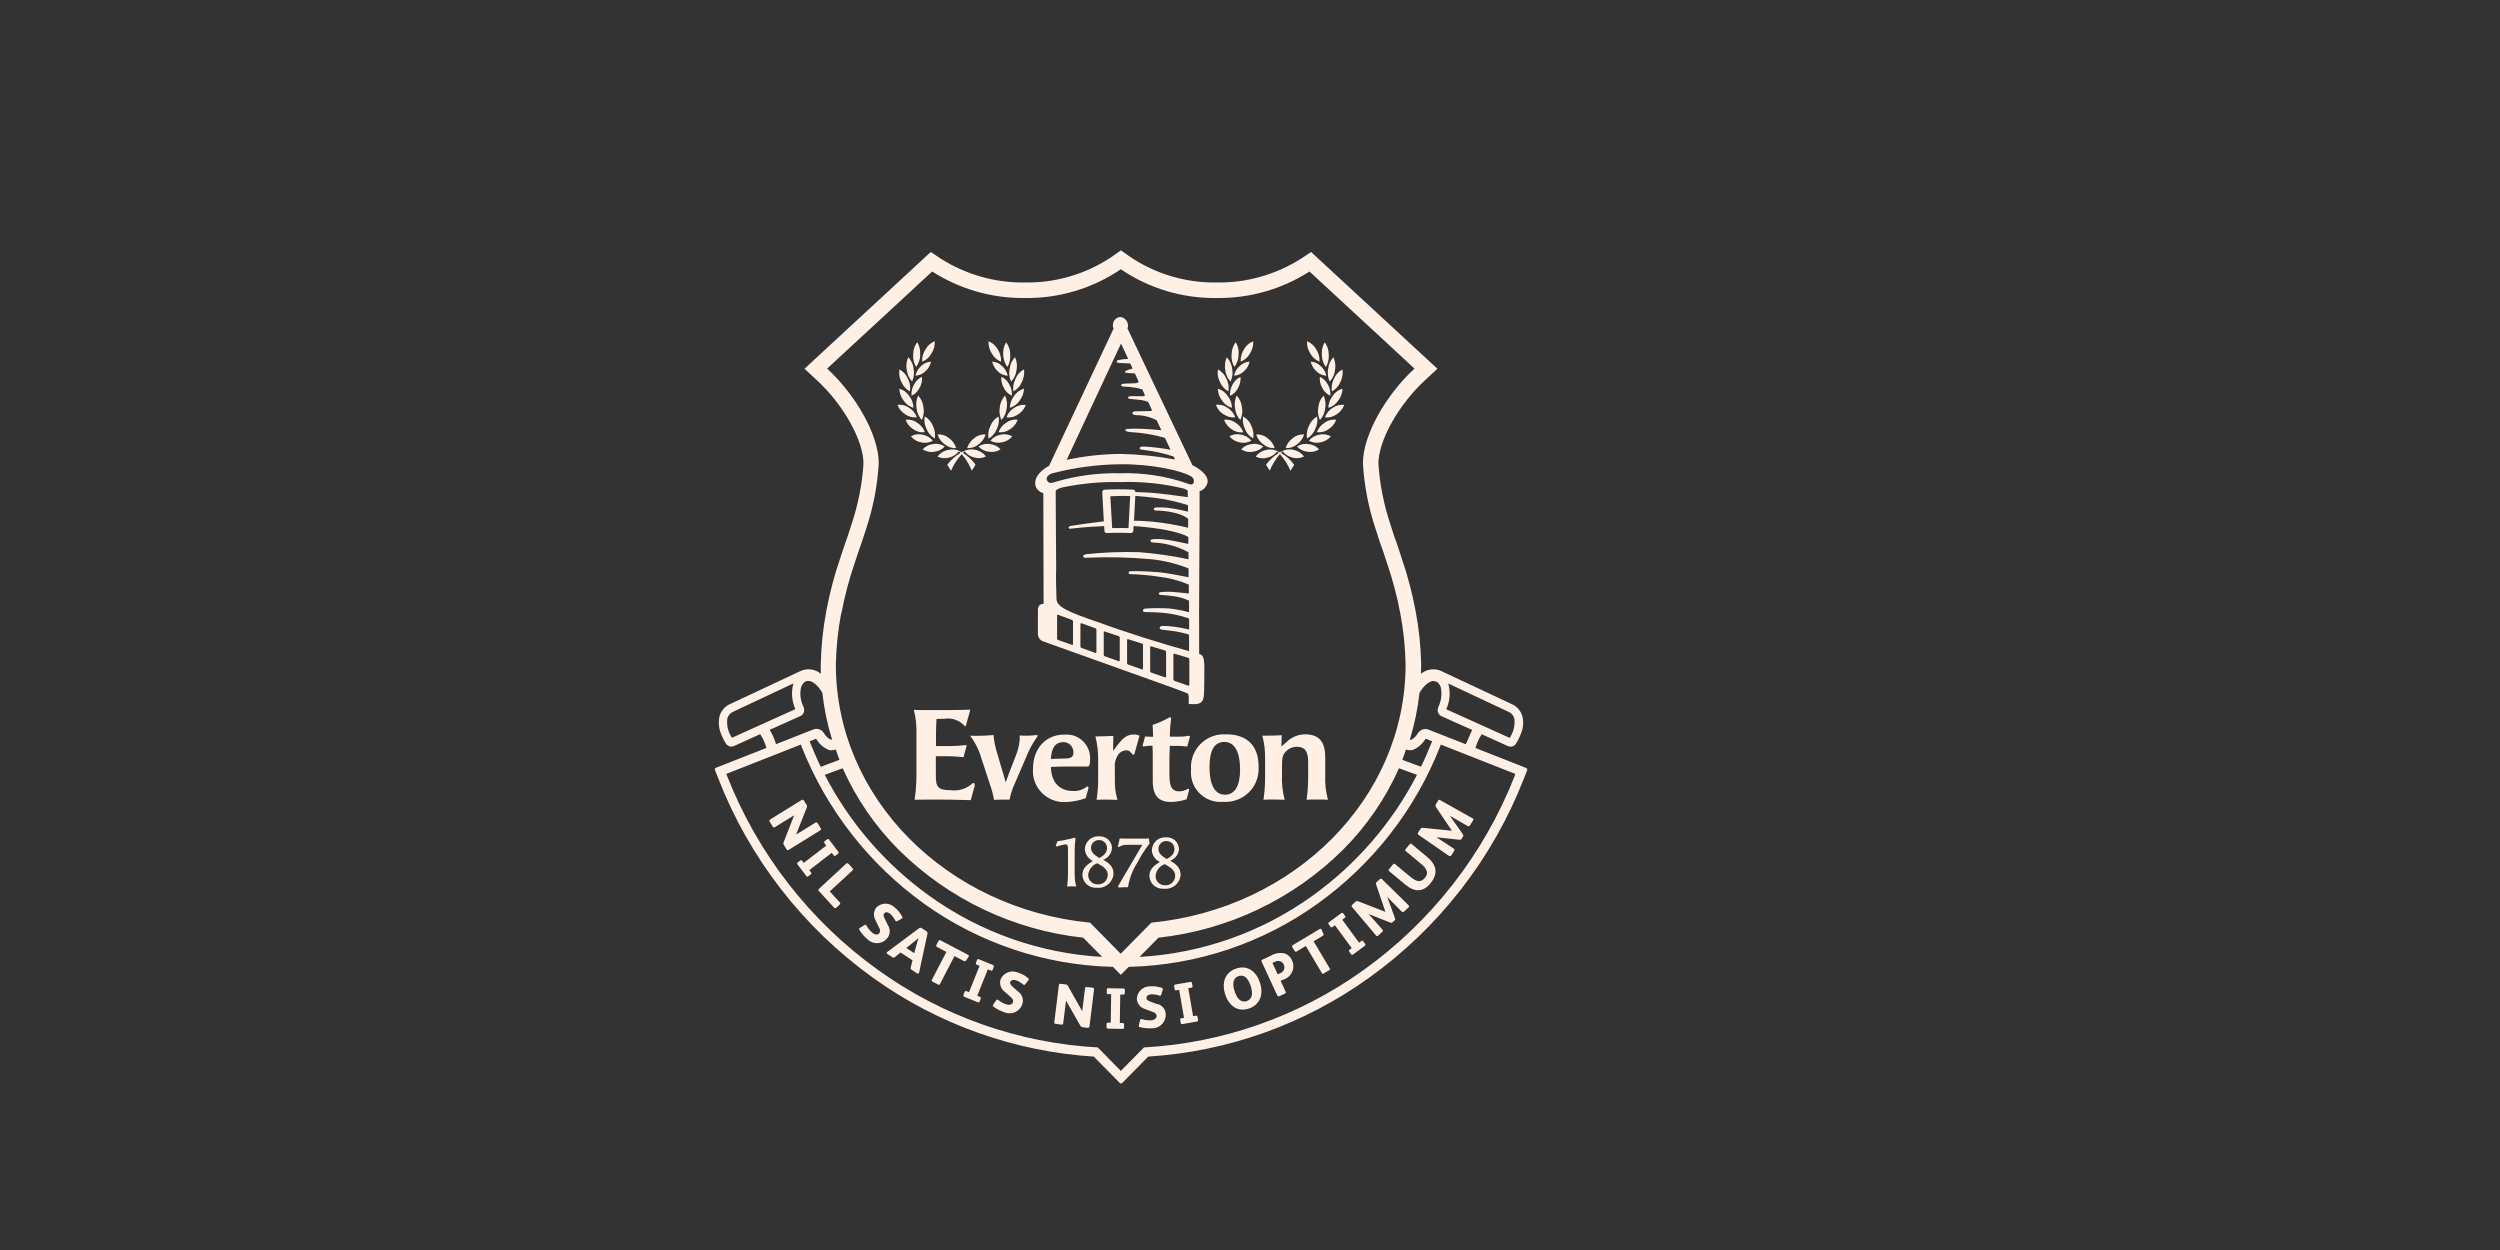 <?xml version="1.0" encoding="UTF-8"?>
<svg id="Layer_1" data-name="Layer 1" xmlns="http://www.w3.org/2000/svg" viewBox="0 0 300 150">
  <rect x="0" y="0" width="300" height="150" fill="#333333" stroke="none"/>
  <defs>
    <style>
      .cls-1 {
        fill: #fff0e6;
      }
    </style>
  </defs>
  <path class="cls-1" d="M158.98,50.71s0,0,0,0h0c-.44.26-.77.67-.95,1.15.21.03.41.02.61-.02.27-.05.53-.15.76-.32h0c.44-.26.77-.67.95-1.15-.48-.07-.97.05-1.37.34ZM159.8,46.56c0,.13,0,.26.03.4.45-.23.81-.62,1-1.09.19-.35.28-.74.29-1.14,0-.13,0-.26-.03-.4-.45.24-.8.62-1,1.09-.19.35-.28.74-.29,1.14ZM159.56,45.8s0,0,0,0c0,0,0,0,0,0h0c.36-.38.59-.87.64-1.39.09-.48.04-.98-.14-1.43-.02-.04-.03-.08-.04-.12h0c-.36.38-.59.86-.64,1.38-.1.52-.04,1.06.18,1.54ZM159.11,44.04c.26-.44.38-.95.34-1.46,0-.02,0-.04,0-.05,0-.12-.01-.23-.03-.34,0-.01,0-.03,0-.04-.07-.39-.22-.76-.46-1.07-.24.4-.35.85-.34,1.31,0,.07,0,.14,0,.21,0,.53.18,1.04.5,1.46ZM159.33,46.14c-.2-.41-.53-.73-.95-.92-.04.47.06.95.31,1.35h0c.2.41.53.73.95.92.02-.26,0-.51-.06-.76-.05-.21-.13-.41-.24-.6ZM158.31,52.16h0c-.49.08-.93.34-1.24.72,0,0,0,0,0,0,0,0,0,0,0,0,.42.24.92.31,1.39.2h0c.49-.08.93-.34,1.24-.72,0,0,0,0,0,0,0,0,0,0,0,0-.42-.24-.92-.31-1.39-.2ZM160.57,48.09s0,0,0,0h0c.06-.08.11-.16.16-.24.02-.03.04-.05.06-.08.19-.34.3-.72.31-1.12-.36.1-.69.29-.94.56-.09.09-.16.19-.23.29h0c-.33.41-.51.92-.53,1.44,0,0,0,0,0,0,0,0,0,0,0,0,.48-.13.9-.43,1.17-.85ZM159.94,48.93c-.44.26-.77.67-.95,1.15h0s0,0,0,0c.48.07.97-.05,1.37-.34.44-.26.77-.67.95-1.15,0,0,0,0,0,0,0,0,0,0,0,0-.48-.07-.97.06-1.36.34ZM158.39,50.4s0,0,0,0c0,0,0,0,0,0,.36-.38.58-.87.63-1.39.1-.52.03-1.06-.19-1.54,0,0,0,0,0,0,0,0,0,0,0,0-.36.38-.58.87-.63,1.39-.1.52-.03,1.06.19,1.54ZM148.94,53.92s0,0,0,0c0,0,0,0,0,0,.4.27.89.38,1.37.29.49-.04.95-.27,1.28-.63,0,0,0,0,0,0,0,0,0,0,0,0h0c-.4-.27-.89-.38-1.37-.29-.49.04-.95.27-1.28.63ZM151.62,53.34c.38.31.86.47,1.34.43,0,0,0,0,0,0,0,0,0,0,0,0-.15-.49-.46-.92-.88-1.21-.38-.31-.86-.46-1.34-.43,0,0,0,0,0,0,0,0,0,0,0,0,.15.49.46.92.88,1.21ZM159.03,92.98v-2.05c0-1.79-.62-2.81-2.43-2.81-.83.01-1.62.34-2.21.92l-.63.54.05-1.36c-.67.06-1.64.06-2.33.06.24.9.35,1.83.33,2.76v1.93c.02,1-.05,2-.19,3,.27-.02.76-.03,1.29-.03.49,0,1.02.02,1.25.03-.26-.98-.37-1.99-.32-3v-1.13c0-.98.11-1.32.51-1.71.34-.33.8-.52,1.27-.52,1.3,0,1.36,1.06,1.36,1.98v1.38c.02,1-.05,2-.19,3,.27-.02.78-.03,1.29-.03h0c.49,0,1.02.01,1.27.03-.26-.98-.37-1.99-.32-3ZM148.94,53.92s0,0,0,0c0,0,0,0,0,0h0ZM149.49,50.19c-.1-.08-.21-.15-.32-.21h0c-.08.52,0,1.06.24,1.53.14.36.37.67.67.9.09.07.19.13.29.19,0,0,.01.01.02.02,0,0,0,0,0,0h0c.08-.52,0-1.06-.23-1.53-.14-.36-.37-.66-.67-.9ZM148.08,45.08h0c.44-.02.86-.2,1.17-.51.36-.3.6-.71.7-1.17,0,0,0,0,0,0h0c-.44.02-.86.2-1.17.51-.35.3-.6.71-.7,1.17,0,0,0,0,0,0ZM158.35,43.4c.02-.53-.12-1.05-.41-1.49-.24-.44-.63-.78-1.1-.96-.02.53.12,1.05.41,1.49.24.44.63.78,1.1.96ZM151.89,54h0c-.49.11-.92.39-1.21.79,0,0,0,0,0,0,0,0,0,0,0,0,.43.22.93.27,1.39.13.47-.1.88-.36,1.18-.74.07.06.13.12.19.18-.59.37-1.11.85-1.52,1.41.02.04.04.06.06.1.12.2.21.34.34.53.02.03.03.05.05.08,0,0,0,0,0,0,0,0,0,0,0,0,.29-.72.7-1.39,1.21-1.98.3.32.56.68.79,1.05.19.3.35.61.49.94h0s0,0,0,0l.45-.72s0,0,0,0h0c-.43-.58-.97-1.06-1.59-1.42.06-.06.13-.13.2-.19.3.38.71.64,1.18.75.46.14.96.09,1.39-.13,0,0,0,0,0,0,0,0,0,0,0,0-.27-.37-.66-.63-1.1-.75,0,0,0,0,0,0-.03,0-.07-.02-.1-.03-.41-.11-.84-.1-1.24.05h-.01s-.03.02-.03.02c-.15.06-.3.13-.44.21-.16-.09-.32-.17-.49-.23-.39-.14-.82-.15-1.21-.04ZM157.29,43.4s0,0,0,0c.1.45.34.86.7,1.17h0c.23.23.53.39.84.47.11.02.22.04.33.04,0,0,0,0,0,0h0c-.1-.46-.34-.87-.7-1.17-.31-.31-.73-.5-1.17-.51,0,0,0,0,0,0ZM157.15,52.41s.02-.02.03-.03c.09-.07.17-.15.24-.23.17-.19.3-.4.4-.64.24-.47.32-1.01.24-1.53,0,0,0,0,0,0,0,0,0,0,0,0-.45.24-.79.64-.98,1.11-.24.47-.32,1.01-.24,1.53.11-.06.22-.13.32-.21ZM155.62,53.34c.42-.29.73-.72.88-1.21,0,0,0,0,0,0,0,0,0,0,0,0-.49-.03-.97.12-1.34.43-.42.29-.73.72-.88,1.21,0,0,0,0,0,0,0,0,0,0,0,0,.49.03.97-.12,1.34-.43ZM155.64,53.58s0,0,0,0c.33.36.79.59,1.28.63.48.08.97-.02,1.37-.29,0,0,0,0,0,0,0,0,0,0,0,0-.33-.36-.79-.59-1.28-.63h0c-.48-.08-.97.02-1.37.29,0,0,0,0,0,0ZM148.88,43.4c.47-.18.86-.52,1.1-.96.29-.44.44-.96.41-1.49,0,0,0,0,0,0h0c-.23.09-.44.21-.63.37,0,0,0,0,0,0-.07.06-.13.13-.19.19-.02.03-.05.05-.07.08-.08.1-.15.2-.21.31h0c-.29.44-.44.96-.41,1.49,0,0,0,0,0,0,0,0,0,0,0,0ZM163.61,112.96s0-.01-.01-.02c-.06-.07-.16-.08-.23-.03l-.28.21-2.02-2.75.3-.22h0s.02-.01.03-.02c.06-.06.07-.16,0-.23l-.22-.3c-.06-.07-.16-.08-.23-.02l-1.5,1.11s0,0,0,0c-.06.05-.07.15-.02.21l.22.3s0,.01.01.02c.06.07.16.08.23.03l.3-.22,2.02,2.75-.26.19s-.02.01-.03.02c-.06.06-.06.16,0,.23l.22.3c.06.07.16.08.23.02l1.43-1.06s0,0,0,0c.06-.05.07-.15.02-.21l-.22-.3ZM169.01,108.61l-3.17-3.11c-.09-.08-.16-.09-.26,0l-.36.33c-.1.08-.13.22-.08.33l1.11,3.26h-.01s-3.25-1.26-3.25-1.26c-.11-.07-.25-.04-.34.06l-.37.34s-.03.02-.04.04c-.07.08-.05.21.03.27l2.83,3.36v.02c.11.11.21.1.32-.01l.42-.39c.11-.1.16-.18.03-.32l-1.63-1.84h.01s2.58,1.02,2.58,1.02c.11.05.24.02.31-.07l.19-.17c.09-.06.11-.18.07-.27l-.93-2.57h0s1.67,1.7,1.67,1.7c.14.14.23.18.36.05l.51-.47h0s.03-.03.04-.04c.06-.07.04-.18-.03-.24v-.02ZM132.39,103.17h0c.6-.22,1.01-.78,1.05-1.42-.03-.8-.7-1.42-1.5-1.39-.03,0-.06,0-.08,0-.88-.05-1.64.63-1.68,1.51,0,0,0,.02,0,.03.04.62.41,1.16.97,1.42-.78.46-1.26.9-1.26,1.67.03.88.76,1.57,1.63,1.54.04,0,.09,0,.13,0,.99.1,1.87-.63,1.97-1.62,0-.04,0-.07,0-.11,0-.81-.59-1.27-1.24-1.64ZM130.92,101.75c0-.51.4-.93.91-.94.02,0,.03,0,.05,0,.52-.02.95.39.96.91,0,.02,0,.04,0,.05,0,.62-.45.93-.91,1.19-.51-.3-1.01-.62-1.01-1.21ZM131.76,106.12s-.02,0-.03,0h0c-.61.02-1.12-.45-1.15-1.06,0-.02,0-.05,0-.07.06-.64.49-1.19,1.1-1.4.76.42,1.25.76,1.25,1.41-.01.63-.53,1.14-1.17,1.13ZM134.09,95.97h0s0,0,0,0h0ZM128.96,104.96v-2.91c0-.47.04-.93.1-1.4v-.02l-.1-.1h-.03c-.16.05-.34.1-.5.13l-.89.19c-.2.04-.41.07-.62.09h-.03v.03c-.05.16-.11.32-.19.48l-.02.04.12.09h.03c.1-.05.19-.08.3-.1l.42-.1c.1-.03.2-.04.3-.05.25,0,.31.08.31.83v2.71c0,.49-.03.97-.1,1.45v.06s.05,0,.05,0c.19,0,.35-.02.49-.02.2,0,.38,0,.47.02h.08s-.02-.07-.02-.07c-.12-.44-.17-.9-.16-1.35ZM127.86,96.25c.83-.03,1.64-.19,2.42-.46.13-.46.17-.6.32-1.14.07-.25-.07-.33-.2-.24-.46.36-1.03.54-1.61.51-1.66,0-2.65-1.05-2.68-2.89.51-.03,1.64-.05,2.45-.05h1.98c.27,0,.27-.66.27-.82.1-1.56-1.08-2.91-2.64-3.01-.15,0-.31,0-.46,0-2.22,0-3.75,1.67-3.75,4.09-.16,2.05,1.38,3.84,3.43,4,.16.01.32.01.48,0ZM127.58,89.05c.67-.01,1.22.52,1.23,1.19,0,.02,0,.05,0,.07,0,.49-.26.7-.93.71l-1.78.05c.08-1.27.5-2.01,1.49-2.01ZM172.57,96.09l-.26.41c-.07.1-.07.24,0,.34l1.92,2.85h0s-3.47-.35-3.47-.35c-.12-.03-.25.03-.31.14l-.27.42c-.07.11-.06.21.07.3l3.61,2.49h.02c.12.09.21.06.3-.08l.3-.48c.08-.12.11-.21-.06-.32l-2.05-1.34h0s2.76.3,2.76.3c.12.02.24-.04.28-.15l.14-.22c.07-.08.07-.2,0-.28l-1.57-2.23h0s2.06,1.19,2.06,1.19c.17.1.27.11.36-.04l.37-.59h0s.02-.03.03-.04c.04-.09,0-.18-.09-.22h-.02s-3.88-2.18-3.88-2.18c-.11-.06-.18-.05-.25.07ZM111.94,52.88c-.31-.38-.75-.64-1.24-.72-.12-.03-.24-.05-.36-.05-.36-.02-.72.07-1.03.25.07.08.14.16.22.23.28.26.64.43,1.02.49.47.12.97.05,1.39-.2ZM171.31,102.88l-1.9-1.59c-.12-.09-.19-.06-.27.04l-.44.53c-.08.1-.1.19,0,.28l1.85,1.54c.83.69.83,1.19.44,1.66-.41.5-.89.59-1.73-.11l-1.84-1.53c-.12-.09-.19-.06-.27.04l-.44.53c-.08.1-.11.19,0,.28l1.91,1.59c1.13.94,2.14.95,3.05-.16h0c.85-1.03.83-2.09-.37-3.1ZM116.65,94.05c-.69.6-1.6.89-2.51.78-1.69,0-1.84-.46-1.84-1.89v-2.2h1.1c.74,0,1.48.04,2.22.12.1-.36.26-.93.37-1.34,0,0,.03-.13-.12-.11-.75.09-1.51.13-2.26.12h-1.29v-1.58c0-.67.05-1.41.06-1.67.39-.02.71-.03.99-.03.85-.13,1.7.16,2.29.77.03.04.19.27.27-.03l.51-1.83c-1.13.02-1.55.05-2.59.05h-2.92c-.39,0-.74,0-1.27-.03.25.98.35,1.98.31,2.99v4.86c0,.98-.07,1.97-.22,2.94.7-.02,1.54-.02,2.82-.02,1.02,0,2.18.01,3.92.07.03-.1.36-1.3.46-1.67h0c.1-.38-.12-.46-.3-.32ZM133.78,93.39v-1.27c-.05-.49.06-.99.31-1.41.21-.4.62-.66,1.07-.67.36,0,.42.13.72.46.14.16.24.02.27-.09.14-.49.37-1.32.59-2.12-.21-.11-.44-.16-.67-.15-.74,0-1.23.3-1.93,1.22l-.57.74.03-1.79c-.63.03-1.55.06-2.15.06.24.96.35,1.94.33,2.93v1.88c.02.94-.05,1.87-.19,2.8.3-.02.79-.03,1.27-.03s.99.02,1.24.03c-.26-.84-.36-1.71-.31-2.59ZM146.13,46.65s0,0,0,0c0,0,0,0,0,0h0ZM148.55,46.58h0c.24-.41.35-.88.31-1.35,0,0,0,0,0,0h0c-.41.18-.75.51-.95.92-.24.41-.35.88-.31,1.35,0,0,0,0,0,0,0,0,0,0,0,0,.42-.18.75-.51.95-.92ZM147.84,48.93c-.02-.53-.2-1.03-.53-1.44-.27-.41-.69-.72-1.17-.84,0,0,0,0,0,0,0,0,0,0,0,0,.02.53.2,1.03.53,1.44.27.42.69.72,1.17.85,0,0,0,0,0,0,0,0,0,0,0,0h0ZM137.94,101.24l.02-.02v-.03c-.05-.17-.08-.35-.1-.53v-.05s-.05,0-.05,0c-.21.02-.43.03-.64.02h-2.1c-.24,0-.46,0-.68-.01h-.04v.04c-.05.3-.12.6-.21.89l-.02.04.15.06.02-.02c.28-.18.62-.27.96-.25h1.83l-2.92,4.97.07.15h.03c.39-.03,1.06-.04,1.07-.04h.04v-.04s0,0,0,0c.16-1.03.54-2.02,1.11-2.89.41-.81.9-1.57,1.45-2.29ZM148.84,50.4s0,0,0,0c0,0,0,0,0,0,.23-.48.29-1.02.19-1.54-.05-.52-.27-1.01-.63-1.39,0,0,0,0,0,0,0,0,0,0,0,0h0c-.23.48-.29,1.02-.19,1.54.05.52.27,1.01.63,1.39ZM148.92,52.16h0c-.47-.12-.97-.05-1.39.2,0,0,0,0,0,0,0,0,0,0,0,0,.31.38.75.64,1.24.72h0c.47.12.97.05,1.39-.2,0,0,0,0,0,0,0,0,0,0,0,0-.31-.39-.75-.64-1.24-.72ZM147.56,50.41c-.1-.02-.21-.04-.31-.05-.12,0-.24,0-.36.02h0c.11.31.29.58.52.81.13.13.27.25.42.34.39.28.88.41,1.37.34h0s0,0,0,0c-.17-.48-.51-.88-.94-1.15-.2-.14-.42-.25-.65-.3-.01,0-.03,0-.04,0ZM147.18,88.13h0c-2.16-.18-4.06,1.42-4.25,3.58-.02.21-.02.42,0,.63-.2,1.95,1.23,3.69,3.18,3.88.23.02.47.02.7,0,2.19.14,4.08-1.51,4.22-3.7.01-.19.01-.38,0-.58,0-2.42-1.38-3.82-3.84-3.82ZM146.98,95.36c-1.18,0-1.84-1.15-1.84-3.32,0-1.85.5-3.01,1.79-3.01,1.21,0,1.88,1.17,1.88,3.33,0,1.98-.64,3.01-1.84,3.01ZM154.27,114.45c-.6-.18-1.25-.09-1.78.24l-.98.46c-.15.07-.17.13-.1.28l1.85,4c.07.15.16.16.27.11l.63-.29c.14-.07.16-.15.11-.26l-.6-1.3c.07-.03.27-.11.35-.14h0c.08-.02.15-.05.23-.09.83-.4,1.19-1.4.79-2.23-.15-.34-.43-.62-.77-.78ZM153.66,116.77c-.05.02-.26.12-.34.15l-.63-1.37.31-.14h0s.05-.03.08-.04c.39-.16.83.02.99.41.16.39-.02.83-.41.99ZM157.63,112.96l1.05-.63c.13-.07.18-.15.13-.28l-.23-.5s-.01-.02-.01-.02c-.04-.08-.12-.1-.22-.04l-.3.18-2.9,1.74s-.03.01-.04.02c-.07.05-.09.15-.03.22l.26.44c.07.12.15.15.27.08l1.09-.65,1.92,3.24c.07.13.1.14.22.06l.67-.4c.12-.07.12-.11.04-.24l-1.92-3.23ZM140.43,103.29c.6-.23,1.01-.78,1.05-1.42-.03-.8-.7-1.42-1.5-1.39-.03,0-.06,0-.08,0-.88-.05-1.64.63-1.68,1.51,0,0,0,.02,0,.03.03.62.41,1.16.97,1.42-.78.46-1.26.9-1.26,1.67.02.88.76,1.57,1.63,1.54.04,0,.09,0,.13,0,.99.1,1.88-.62,1.98-1.61,0-.04,0-.07,0-.11,0-.81-.59-1.27-1.24-1.64ZM139.01,101.87h0c0-.51.4-.93.91-.94.02,0,.03,0,.05,0,.52-.01.95.39.96.91,0,.02,0,.04,0,.05,0,.62-.45.93-.91,1.19-.51-.3-1.01-.62-1.01-1.21ZM139.85,106.23s-.02,0-.03,0h0c-.61.03-1.13-.45-1.15-1.06,0-.02,0-.05,0-.07.06-.64.49-1.19,1.1-1.4.76.42,1.25.76,1.25,1.41-.01.63-.53,1.14-1.17,1.13ZM142.67,88.29c-.4.08-.8.12-1.2.11h-1.09c0-.7.05-1.4.15-2.09.01-.17-.07-.31-.23-.21-.63.37-1.3.66-1.99.89.03.47.06.81.06,1.42-.38,0-.76-.01-.96-.03-.07.25-.27.96-.28,1.01-.05.17.06.19.1.18.35-.06.71-.09,1.07-.09.03.52.03,1.07.03,1.85v2.4c0,1.93.87,2.51,2.22,2.51.62-.02,1.24-.13,1.84-.32.11-.4.2-.72.29-1.06.06-.21-.1-.21-.17-.18-.31.18-.66.28-1.01.28-1.05,0-1.17-.88-1.17-2.08v-1.78c0-.44.02-1.07.05-1.6h.7c.47,0,.93.02,1.39.08.07-.27.25-.91.31-1.13h0c.04-.12-.05-.15-.11-.14ZM110.72,53.92s0,0,0,0c0,0,0,0,0,0h0ZM107.91,46.65s0,0,0,0c0,0,0,0,0,0h0ZM111.94,51.08c-.19-.47-.54-.87-.98-1.11h0c-.04.26-.04.53,0,.79.04.26.12.51.24.75.19.47.54.86.98,1.11h0c.04-.26.04-.53,0-.79-.04-.26-.12-.51-.24-.75ZM98.48,99.38l-.35-.58c-.07-.12-.15-.16-.28-.08l-2.32,1.43h0s1.28-3.24,1.28-3.24c.05-.1.04-.23-.02-.32l-.31-.5c-.08-.13-.15-.17-.3-.08l-3.75,2.32c-.14.09-.14.17-.05.3l.34.55s.02.04.03.05c.07.08.18.08.25.02l2.3-1.42h0s-1.26,3.23-1.26,3.23c-.05.11-.04.24.03.34l.31.51h0c.06.11.14.16.29.06l3.73-2.31c.1-.06.18-.13.08-.28ZM110.72,53.92s0,0,0,0c0,0,0,0,0,0,.4.27.89.38,1.37.29.49-.04.95-.27,1.28-.63,0,0,0,0,0,0,0,0,0,0,0,0h0c-.4-.27-.9-.38-1.37-.29-.49.04-.95.27-1.28.63ZM110.66,43.4c.47-.18.86-.52,1.1-.96.29-.44.44-.96.41-1.49,0,0,0,0,0,0h0c-.47.18-.86.52-1.1.96-.29.44-.44.96-.41,1.49,0,0,0,0,0,0h0ZM109.86,45.08s0,0,0,0c0,0,0,0,0,0,.44-.02.86-.2,1.17-.51h0c.36-.3.6-.71.7-1.17,0,0,0,0,0,0,0,0,0,0,0,0-.44.02-.86.2-1.17.51h0c-.36.3-.6.71-.7,1.17ZM113.4,53.34c.38.31.86.47,1.34.43,0,0,0,0,0,0h0c-.15-.49-.46-.92-.88-1.21-.37-.31-.85-.46-1.33-.43,0,0-.01,0-.02,0h0s0,0,0,0c.1.33.28.63.51.88.11.12.23.23.37.33ZM119.6,51.51h0c.18-.36.27-.75.27-1.14,0-.13-.01-.26-.03-.39-.45.24-.8.64-.98,1.11h0c-.18.35-.27.75-.27,1.14,0,.13.01.26.03.4.45-.24.79-.64.98-1.11ZM120.13,43.4h0c.02-.53-.12-1.05-.41-1.49-.24-.44-.63-.78-1.1-.96-.02.53.12,1.05.41,1.49.24.44.63.78,1.1.96ZM114.59,53.96c-.21-.04-.42-.04-.63,0-.08.01-.16.03-.25.05,0,0,0,0-.01,0h0s-.02,0-.03,0c-.06.01-.11.03-.16.05-.36.12-.69.33-.93.63-.03.03-.06.06-.09.09,0,0,0,0,0,0,0,0,0,0,0,0,.43.22.93.27,1.39.13.47-.1.89-.37,1.18-.75.07.06.13.12.2.19-.62.36-1.16.85-1.59,1.42h0s0,0,0,0l.45.72c.31-.73.75-1.41,1.29-1.99.43.49.78,1.04,1.05,1.63.05.11.11.23.16.35,0,0,0,0,0,0,0,0,0,0,0,0l.45-.72s0,0,0,0c0,0,0,0,0,0-.41-.56-.92-1.04-1.52-1.41.06-.06.13-.13.2-.19.3.38.71.64,1.18.74.46.14.96.09,1.39-.13,0,0,0,0,0,0,0,0,0,0,0,0-.57-.73-1.54-1.02-2.42-.74-.17.07-.34.14-.5.23-.14-.08-.29-.15-.44-.21h-.03s0-.01,0-.01h-.01c-.06-.03-.12-.04-.19-.05-.05-.01-.1-.03-.15-.04,0,0-.01,0-.02,0ZM117.4,53.34c.42-.29.73-.72.88-1.21,0,0,0,0,0,0,0,0,0,0,0,0-.49-.03-.97.12-1.34.43-.42.29-.73.72-.88,1.21,0,0,0,0,0,0,0,0,0,0,0,0,.49.03.97-.12,1.34-.43ZM117.42,53.58s0,0,0,0c.33.36.79.59,1.28.63.48.08.97-.02,1.37-.29,0,0,0,0,0,0,0,0,0,0,0,0-.33-.36-.79-.59-1.28-.63h0c-.48-.08-.97.02-1.37.29,0,0,0,0,0,0ZM97.11,104.42l2.7-2.08.23.3h0s.02.02.02.03c.06.06.16.06.22,0l.3-.23c.07-.06.07-.16.02-.23l-1.13-1.48s0,0,0,0c-.05-.06-.15-.07-.21-.02l-.29.23s-.01,0-.01.01c-.07.06-.08.16-.03.23l.22.29-2.7,2.08-.19-.25s-.02-.02-.02-.03c-.06-.06-.16-.06-.22,0l-.3.23s0,0,0,0c-.07.06-.07.16-.02.23l1.08,1.42s0,0,0,0c.05.06.15.07.21.01l.29-.23s.01,0,.02-.01c.07-.06.08-.16.02-.23l-.21-.28ZM109.62,48.93c-.02-.53-.2-1.03-.53-1.44-.27-.41-.69-.71-1.17-.84,0,0,0,0,0,0,0,0,0,0,0,0,.02.52.2,1.03.53,1.44.28.41.69.72,1.17.85,0,0,0,0,0,0,0,0,0,0,0,0h0ZM106.56,111.04l-.39-.79c-.09-.17-.22-.45-.08-.63.2-.26.51-.14.73.04.24.22.45.48.59.77.02.04.04.08.07.11.05.04.1.04.19,0l.51-.29s.06-.04.09-.06c.04-.05.04-.11-.02-.22-.22-.42-.52-.79-.89-1.08-.61-.6-1.59-.6-2.19,0-.35.43-.39,1.03-.12,1.52l.45.92c.14.19.15.45.02.65-.21.27-.6.15-.82-.03-.28-.24-.52-.53-.71-.85-.02-.04-.04-.07-.07-.1-.06-.05-.14-.04-.2.01l-.5.32s-.07.04-.1.07c-.04.05-.04.11.02.21.26.42.59.8.97,1.11h0s.07.07.11.1c.68.56,1.69.46,2.25-.23.36-.44.4-1.07.09-1.55ZM110.02,50.07h0c-.17-.48-.51-.89-.95-1.15-.2-.14-.42-.24-.65-.3-.23-.06-.47-.07-.72-.04.17.48.51.89.95,1.15.35.25.77.37,1.2.35.06,0,.11,0,.17,0ZM101.8,103.66s-.02-.02-.03-.03c-.07-.06-.18-.06-.24.02l-3.23,2.99c-.14.13-.11.21-.01.31l1.79,1.95h0s.02.03.03.04c.08.06.19.05.25-.02l.39-.36s.02-.02.03-.03c.07-.07.06-.19-.01-.25l-1.2-1.31,2.71-2.5c.12-.11.12-.18.01-.3l-.47-.52ZM119.06,43.4c.1.45.34.86.69,1.17.23.23.53.4.85.47.11.02.22.04.33.04-.1-.45-.34-.86-.7-1.17-.08-.08-.16-.15-.25-.21-.27-.18-.59-.29-.92-.3ZM109.61,51.52c.39.28.88.41,1.37.34h0c-.17-.48-.51-.89-.95-1.15-.39-.29-.88-.41-1.36-.34.05.15.13.29.21.42.18.29.43.54.73.72ZM109.97,48.82c0,.06,0,.13.02.19.05.52.27,1.01.63,1.39h0c.23-.48.29-1.02.19-1.54-.05-.52-.27-1.01-.63-1.39,0,0,0,0,0,0h0s0,0,0,0c-.2.42-.27.89-.22,1.35ZM110.33,46.58h0c.18-.31.29-.65.31-1.01,0-.12,0-.24,0-.35-.42.19-.75.51-.95.92-.12.2-.21.42-.26.65-.05.23-.07.47-.05.7.41-.18.75-.51.95-.92ZM110.41,42.57c.05-.53-.07-1.06-.34-1.51,0,0,0,0,0,0,0,0,0,0,0,0-.32.42-.49.93-.49,1.46-.01.13-.01.26,0,.39.03.39.14.78.35,1.12.32-.42.49-.93.5-1.46ZM109.45,45.8h0s.01-.04.02-.06c.2-.47.26-.98.16-1.49-.01-.13-.04-.26-.07-.38-.07-.25-.18-.49-.32-.7-.07-.11-.15-.21-.24-.3-.17.36-.25.76-.23,1.15,0,.13.02.26.05.39.06.52.28,1.01.64,1.38ZM109.19,46.96c.02-.13.03-.26.03-.4,0-.4-.1-.79-.29-1.14-.2-.47-.55-.86-1-1.09-.02.13-.03.27-.03.4,0,.4.1.79.29,1.14.19.47.55.86,1,1.09ZM121.61,46.17s0,.01,0,.02c-.02.12-.03.25-.03.37,0,.13,0,.27.03.4h0s0,0,0,0c.45-.23.81-.62,1-1.09.19-.35.28-.74.29-1.14,0-.13,0-.26-.03-.4-.32.17-.58.41-.78.7-.01.02-.03.04-.04.06,0,0,0,0,0,.01-.06.1-.12.21-.17.32-.12.24-.21.49-.25.75ZM138.88,120.5l-.82-.3c-.18-.06-.47-.18-.48-.4-.03-.33.28-.46.55-.48.33-.01.65.03.96.14.04.02.08.03.13.03.06,0,.1-.05.13-.14l.17-.56s.02-.07.02-.11c0-.06-.05-.11-.16-.15-.44-.15-.92-.21-1.38-.17-.86-.01-1.56.67-1.58,1.53.05.55.42,1.02.95,1.18l.96.36c.22.08.44.2.46.46.03.34-.33.52-.62.55-.37.02-.74-.02-1.1-.13-.04-.01-.08-.02-.12-.02-.09,0-.12.07-.14.14l-.14.58s-.02.08-.02.12c0,.06.04.11.16.13.48.12.97.17,1.46.13h0s.09,0,.13,0c.88-.06,1.55-.83,1.49-1.72-.04-.57-.44-1.05-1-1.19ZM131.11,118.52l-.67-.08c-.14-.02-.22.02-.24.17l-.33,2.72h-.01l-1.71-3.02c-.05-.11-.15-.18-.26-.18l-.58-.07c-.15-.02-.23,0-.25.19l-.54,4.39c-.02.17.05.21.2.23l.64.08c.14.02.21-.03.23-.18l.33-2.69h.01l1.71,3c.06.11.16.18.28.19l.59.07h0c.12,0,.2-.02.23-.2l.54-4.37c.01-.12.01-.22-.17-.24ZM134.83,118.62l-1.86-.03s0,0-.01,0c-.08,0-.15.07-.15.16v.37s0,.01,0,.02c0,.09.07.16.16.16h.37s-.05,3.42-.05,3.42h-.32s-.03,0-.04,0c-.09.01-.15.09-.14.18v.38c0,.09.08.16.17.16l1.78.03s0,0,0,0c.08,0,.15-.07.15-.16v-.37s0-.01,0-.02c0-.09-.07-.16-.16-.16h-.35s.05-3.42.05-3.42h.37s.03,0,.04,0c.09-.01.15-.09.14-.18v-.38c0-.09-.08-.16-.17-.16ZM115.93,115.26l.31-.45v-.02c.05-.08.03-.15-.08-.21l-.31-.17-2.99-1.57s-.03-.02-.04-.02c-.08-.03-.17.01-.2.09l-.24.46c-.07.12-.05.21.07.27l1.12.59-1.74,3.34c-.07.13-.06.16.06.22l.69.36c.12.06.15.05.23-.09l1.73-3.33,1.08.57c.13.07.23.08.3-.04ZM122.1,116.69c-.79-.32-1.7.05-2.03.84-.16.53.02,1.1.46,1.45l.77.68c.18.16.34.34.26.6-.1.33-.49.37-.77.28-.35-.11-.68-.29-.97-.52-.03-.03-.07-.05-.1-.06-.07-.02-.15.02-.18.08l-.34.49s-.05.07-.06.11c-.02.06,0,.11.1.18.4.29.85.51,1.32.66h0s.09.03.13.05c.85.26,1.74-.22,2-1.06.17-.55-.04-1.14-.5-1.47l-.66-.58c-.14-.12-.37-.34-.31-.55.09-.31.42-.32.69-.24.31.11.59.27.84.49.03.03.07.05.11.07.06.02.11,0,.17-.08l.36-.46s.04-.06.06-.09c.02-.06,0-.12-.1-.2-.36-.31-.78-.53-1.23-.66ZM119.26,116.01c.03-.09-.02-.18-.1-.21l-1.72-.7s0,0,0,0c-.08-.03-.17.01-.19.09l-.14.34s0,.01,0,.02c-.03.09.01.18.1.21l.34.14-1.27,3.16-.3-.12s-.02-.01-.04-.01c-.09-.02-.17.03-.19.12l-.14.35c-.03.09.02.18.1.21l1.65.67s0,0,0,0c.08.03.17-.01.19-.09l.14-.34s0-.01,0-.02c.03-.09-.01-.18-.1-.21l-.32-.13,1.27-3.17.35.14h0s.02.02.04.02c.09.02.17-.03.19-.12l.14-.35ZM147.41,46.96c.04-.26.04-.53,0-.79-.02-.09-.04-.18-.07-.26-.01-.04-.02-.08-.03-.12-.04-.13-.09-.25-.16-.37-.2-.47-.55-.85-1-1.09-.02.13-.03.27-.03.4,0,.4.1.79.29,1.14.19.47.55.86,1,1.09ZM143.7,122.01c-.02-.09-.1-.15-.19-.13l-.34.06-.58-3.36.37-.06h0s.02,0,.04,0c.08-.03.13-.12.1-.2l-.06-.37c-.02-.09-.11-.14-.2-.12l-1.83.32s0,0,0,0c-.08.02-.14.1-.12.18l.06.36s0,.01,0,.02c.02.09.1.15.19.13l.36-.06.58,3.36-.31.06s-.02,0-.04,0c-.08.03-.13.12-.1.2l.06.37c.02.09.11.14.2.12l1.76-.31s0,0,0,0c.08-.02.14-.1.12-.18l-.06-.36s0-.01,0-.02ZM147.67,45.8c.22-.48.29-1.02.19-1.54-.06-.52-.28-1.01-.64-1.39,0,0,0,0,0,0,0,0,0,0,0,0h0c-.22.48-.29,1.02-.19,1.54.06.52.28,1.01.64,1.38ZM120.43,42.97c.07.39.22.75.46,1.07.24-.4.35-.85.34-1.3,0-.07,0-.14,0-.21,0-.53-.18-1.04-.5-1.46-.27.45-.39.98-.34,1.51,0,.13.01.26.04.39ZM148.33,116.23c-1.31.44-1.77,1.69-1.3,3.12.48,1.42,1.54,2.12,2.86,1.67,1.24-.42,1.8-1.63,1.3-3.12-.45-1.34-1.48-2.13-2.86-1.67ZM149.63,120.12c-.62.21-1.13-.12-1.48-1.17-.33-.98-.11-1.62.46-1.81h0c.62-.21,1.11.1,1.47,1.16.34,1.02.13,1.62-.45,1.82ZM146.87,49.73c.39.28.88.41,1.36.34,0,0,0,0,0,0h0c-.17-.48-.51-.89-.95-1.15-.39-.28-.88-.41-1.37-.34.09.24.21.46.37.66.16.19.35.36.57.49ZM120.17,50.4s0,0,0,0c0,0,0,0,0,0,.36-.38.58-.87.63-1.39.1-.52.03-1.06-.19-1.54h0s0,0,0,0c0,0,0,0,0,0-.36.38-.58.87-.63,1.39-.1.52-.03,1.06.19,1.54ZM121.18,51.52h0s0,0,0,0c.44-.26.77-.67.95-1.15-.12-.02-.24-.02-.36-.02-.36.02-.71.14-1,.36-.44.26-.77.67-.95,1.15.48.07.97-.05,1.37-.34ZM110.58,111.37c-.09-.06-.21-.06-.29.02l-3.81,2.84s-.04.04-.06.06c0,0,0,.01-.01.02-.03.05,0,.11.04.14l.66.43c.08.06.2.05.27-.03l.69-.55.2.13,1.02.67.21.14-.21.83c-.04.12,0,.25.12.31l.65.43s.01.01.02.01c.06.03.14.01.18-.05.02-.03.03-.06.04-.1l1-4.65c.02-.11-.03-.22-.13-.27l-.6-.39ZM110.09,112.99l-.38,1.39-.95-.62,1.11-.9c.12-.1.23-.19.33-.28h.01c-.04.13-.07.26-.12.41ZM148.13,44.03c.32-.42.49-.93.5-1.46.05-.53-.07-1.06-.34-1.51h0s0,0,0,0c-.32.42-.49.93-.5,1.46-.05.53.07,1.06.34,1.51,0,0,0,0,0,0ZM121.16,44.25c-.03.13-.04.26-.05.39-.02.39.06.79.23,1.15h0c.36-.38.59-.87.64-1.39.03-.13.04-.26.05-.39.01-.39-.06-.79-.23-1.15h0c-.36.38-.59.86-.64,1.38ZM121.72,48.93c-.44.26-.77.67-.94,1.15h0c.48.07.97-.05,1.36-.34.33-.2.6-.47.79-.8.06-.11.12-.23.16-.35h0s-.03,0-.04,0c-.47-.05-.94.07-1.32.34ZM122.35,88.94c-.07.57-.21,1.13-.42,1.66l-.9,2.33c-.11.29-.23.62-.34.96,0,0-.29-1.04-.44-1.5l-.58-1.97c-.23-.72-.38-1.46-.45-2.22-.94.09-1.88.12-2.81.09.63.82,1.09,1.75,1.37,2.75l1.03,3.14c.21.58.37,1.19.47,1.8.29-.02.68-.03.99-.03.36,0,.72,0,.87.01.11-.54.27-1.07.48-1.58l1.48-3.43c.35-.9.81-1.76,1.37-2.55.07-.09.1-.22-.11-.19-.35.04-.7.06-1.05.07-.33,0-.73,0-.95-.02.02.26,0,.47,0,.68ZM125.2,59.16c0,1.07.02,11.26.03,13.23,0,.03,0,.09-.01.09-.31-.05-.67.16-.67.7,0,.83,0,1.31,0,2.11,0,.2,0,.77,0,.83.02.4.29.74.67.86,0,0,14.77,5.28,15.26,5.46.7.27,1.34.49,1.94.73.2.08.21.2.23.56v.75s.38.02.57.02c1.43,0,1.25-.72,1.29-2.9.04-2.29.05-2.98-.61-3.13-.05-6.01.08-16.55.05-19.52.51-.16.89-.61.97-1.14.06-.54-.52-1.35-1.83-1.99h0s-7.79-16.4-7.79-16.4c.19-.54-.09-1.14-.63-1.33-.08-.03-.17-.05-.25-.06-.55.07-.94.57-.87,1.12.01.1.04.19.08.28l-7.74,16.47c-1.54.83-1.88,1.88-1.56,2.58.17.35.49.61.87.7ZM128.76,77.29h0c0,.08-.05.11-.12.09-.67-.23-1-.35-1.67-.58-.07-.02-.12-.09-.12-.16v-2.8c0-.06.05-.1.12-.07.67.25,1,.38,1.67.62.07.03.11.09.12.16v2.74ZM131.56,78.28h0c0,.06-.05.1-.12.07l-1.67-.6c-.07-.02-.12-.09-.12-.16v-2.73c0-.06.05-.09.12-.07.67.24,1.01.36,1.68.6.07.02.11.08.12.16v2.73ZM134.36,79.27h0c0,.07-.05.1-.12.07-.67-.24-1-.35-1.67-.59-.07-.02-.11-.09-.12-.16,0-1.1,0-1.66,0-2.74,0-.06.05-.1.12-.07.67.23,1.01.34,1.68.56.07.02.11.08.12.16,0,1.1,0,1.67,0,2.77ZM137.16,80.25h0c0,.07-.05.1-.12.08-.67-.23-1-.35-1.67-.59-.07-.02-.11-.09-.12-.16,0-1.1,0-1.68,0-2.79,0-.05.03-.09.08-.09.01,0,.03,0,.04,0,.67.22,1,.32,1.67.53.07.02.11.09.12.16,0,1.15,0,1.74,0,2.85ZM139.82,81.29l-1.68-.58c-.07-.02-.11-.09-.12-.16,0-1.11,0-1.71,0-2.89,0-.05.04-.09.08-.1.01,0,.02,0,.04,0,.67.2,1,.3,1.67.5.07.03.12.09.12.17,0,1.22,0,1.84,0,2.96h0c0,.07-.05.11-.12.08ZM131.61,74.61h0c-3.3-1.15-4.79-1.75-4.83-2.71-.02-.6-.1-3.07-.04-3.69l-.06-9.2c0-.27.44-.43.85-.53,2.27-.47,4.58-.68,6.89-.63,2.57-.09,5.14.17,7.64.78.17.06.33.14.47.24v.79c-.68-.1-3.31-.46-4.43-.53-.52-.04-1.19-.06-1.85-.08,0-.07-.03-.14-.08-.19-.05-.06-.13-.09-.21-.1-1.13-.06-2.27-.06-3.4,0-.17,0-.29.15-.29.31,0,0,0,0,0,0l.19,3.51h-.15c-.72.07-3.58.47-3.77.52-.26.07-.33.14-.3.24.04.16.24.1.45.08,1.42-.16,2.71-.25,3.81-.29l.03.56c0,.16.14.28.3.28h.01c.95-.05,1.9-.05,2.85,0,.16,0,.3-.12.31-.28l.03-.56c.46.02.7.05.7.05,2.05.18,4.72.57,5.87,1.26v.83c-.66-.15-2.38-.5-3.02-.55-.43-.05-.87-.05-1.3,0-.13.02-.24.1-.23.2.02.1.13.16.3.18,1.49.05,2.95.46,4.27,1.17v.84c-1.95-.41-3.93-.69-5.93-.85-2.11-.06-4.22.02-6.32.24-.26.04-.4.11-.38.25.02.14.06.21.43.18,2.58-.12,5.17-.06,7.74.18,1.54.16,3.04.53,4.47,1.1v1.06c-.82-.17-2.64-.52-3.57-.6-1.93-.16-3.15-.13-3.36-.13-.19,0-.27.09-.26.21,0,.15.15.15.28.15,1.09.03,2.17.13,3.25.29,1.27.14,2.51.46,3.69.96v1.07c-.54-.06-1.63-.18-2.08-.2-.45-.03-.9-.01-1.34.04-.13.03-.2.12-.18.19.03.09.12.15.22.14.59.03,1.17.09,1.76.18.57.1,1.13.27,1.65.51,0,0,0,1.05,0,1.39-.77-.21-1.56-.36-2.36-.45-.96-.06-1.92-.06-2.88.01-.07,0-.3.05-.29.24,0,.21.25.17.36.18.61.02,1.11,0,2.17.1,1.03.1,2.04.33,3.01.68v1.32s-.67-.19-1.71-.33c-.48-.07-.97-.11-1.45-.11-.19.02-.37.05-.38.22-.01.25.43.25.58.27.15.02.62.05,1.42.18.52.09,1.03.21,1.53.38v1.98c-3.29-.91-7.64-2.27-11.1-3.55ZM138.76,61.26h0c.14,0,2.7.06,3.82,1v1.07c-1.41-.34-2.85-.59-4.31-.73-.52-.05-1.03-.08-1.53-.1,0,0-.26,0-.66-.01l.16-2.98c.76.05,1.55.13,2.24.22,1.39.17,2.75.46,4.08.89v.77c-.43-.1-1.39-.31-2.05-.4-.57-.09-1.15-.12-1.72-.1-.15.02-.34.03-.33.2,0,.14.15.18.3.18ZM135.62,59.53l-.2,3.84s-1.09-.02-1.96,0l-.22-3.82s1.48-.07,2.39-.02h0ZM142.72,82.19s-.03.08-.08.09c-.02,0-.03,0-.04,0-.67-.23-1-.35-1.67-.58-.07-.02-.11-.09-.12-.16,0-1.12,0-1.75,0-3,0-.05.03-.09.08-.1.01,0,.03,0,.04,0l1.67.5c.07.03.12.1.12.17v3.09ZM134.53,41.24l.85,1.82c-.38.02-.77.07-1.14.14-.2.04-.24.12-.24.19s.08.16.29.17c.43,0,1.03.04,1.34.06.09.2.18.39.28.6-.22.07-.54.16-.63.2-.14.06-.29.11-.28.21s.16.11.28.12c.3.04.6.05.9.05.16.33.27.57.43.92.1.21-.2.25-.45.27-.3.02-1.06.02-1.42.07-.14.02-.2.09-.2.17s.11.14.24.15c.5.02,1,.07,1.5.15.27.05.54.11.8.2.1.21.19.42.29.63.06.12-.11.18-.22.19-.19.02-1.06-.04-1.53,0-.2.02-.25.07-.25.17,0,.07.04.12.24.15.37.06,1.11.09,1.35.13.29.05.57.13.83.24.16.34.26.56.41.89.06.14-.02.18-.11.19-.14,0-1.71.03-1.84.04-.16.01-.34.06-.37.19-.02.1.12.25.48.27.85,0,1.69.22,2.44.61.19.41.38.81.56,1.19-.54-.05-2.4-.21-3.25-.18-.73.02-1.04,0-1.06.15s.13.21.59.26c1.4.07,2.8.3,4.15.69.25.54.48,1.02.67,1.43-1.05-.2-2.12-.33-3.2-.39-.37,0-.51.07-.51.22s.33.17.56.2c1.2.14,2.38.4,3.52.78l.17.36c-2.18-.41-4.38-.63-6.59-.67-2.15.02-4.3.26-6.41.71.61-1.31,4.44-9.5,6.51-13.93ZM126.23,56.81c2.68-.7,5.43-1.07,8.19-1.1,3.82-.04,7.47.79,8.51,1.46.29.15.41.5.29.8h0c-.16.28-.51.17-.87,0-2.55-.86-5.23-1.26-7.93-1.18-2.6-.06-5.19.28-7.69,1.01-.34.08-.82.36-1.08-.14-.17-.32.05-.63.58-.85ZM122.55,46.77s0,0-.01,0c-.33.16-.62.41-.83.72h0c-.33.41-.51.92-.53,1.44.24-.06.47-.17.66-.32.2-.14.37-.32.51-.53h0c.33-.41.51-.92.53-1.44,0,0,0,0,0,0h0c-.12.03-.23.07-.33.12ZM120.16,45.21s0,0,0,0c0,0,0,0,0,0-.04.47.07.95.31,1.35.2.41.53.73.95.92,0,0,0,0,0,0,0,0,0,0,0,0,.04-.47-.06-.95-.31-1.35-.2-.41-.53-.73-.95-.92ZM120.24,53.08c.49-.08.93-.34,1.24-.72,0,0,0,0,0,0,0,0,0,0,0,0h0c-.42-.24-.92-.31-1.39-.2-.49.08-.93.34-1.24.72,0,0,0,0,0,0,0,0,0,0,0,0,.42.24.92.31,1.39.2ZM183.24,92.26s-.06-.09-.11-.11l-6.07-2.39c.16-.59.41-1.15.75-1.65l3.13,1.42c.37.17.81.02,1.01-.34.21-.34.39-.69.53-1.06.31-.69.38-1.47.2-2.2-.2-.66-.68-1.2-1.32-1.46l-8.36-3.92-.05-.03h-.01c-.81-.36-1.74-.23-2.42.33.01-.37.02-.73.02-1.1-.04-2.18-.27-4.35-.68-6.49-.4-2.12-.95-4.21-1.65-6.25l-.45-1.36v-.03c-.33-.88-.64-1.79-.91-2.69-.79-2.36-1.28-4.81-1.44-7.29,0-2.76,2.4-7.06,5.59-10.01l1.49-1.38-15.16-14.01-1.19.79c-3.02,1.92-6.53,2.92-10.11,2.87-3.72.06-7.38-1.02-10.46-3.11l-1.06-.75-1.06.75c-3.09,2.09-6.74,3.17-10.46,3.11-3.58.05-7.09-.95-10.11-2.87l-1.19-.79-13.69,12.66-1.46,1.35,1.49,1.38c3.19,2.94,5.59,7.24,5.59,10.01-.16,2.48-.65,4.93-1.44,7.29-.28.9-.58,1.8-.9,2.69l-.46,1.38c-.7,2.04-1.25,4.13-1.65,6.25-.41,2.14-.63,4.32-.68,6.5,0,.37,0,.74.02,1.1-.68-.56-1.61-.69-2.42-.34h-.01s-.04.02-.05.03l-8.36,3.92c-.64.26-1.13.8-1.32,1.46-.17.74-.1,1.51.2,2.2.14.37.32.73.53,1.06.2.36.63.51,1.01.34l3.13-1.42c.34.51.59,1.06.75,1.65l-6.07,2.39s-.09.06-.11.1c-.02.05-.02.1,0,.15l.37.94c3.74,9.65,10.22,18,18.64,24.03,7.76,5.56,16.93,8.83,26.45,9.43l3.13,3.17s.09.06.14.06c.05,0,.1-.02.14-.06l3.13-3.17c9.53-.6,18.7-3.87,26.46-9.43,8.42-6.02,14.91-14.37,18.65-24.02l.37-.94s.02-.1,0-.15h0ZM173.63,84.93c.3-.75.39-1.56.28-2.36,0-.05-.02-.1-.03-.16l-.09-.39,7.15,3.36c.38.14.67.45.78.83.1.76-.06,1.52-.46,2.18l-.09.16-7.62-3.44.07-.18ZM170.34,83.13h0c.56-.9,1.16-1.41,1.69-1.41l.38.09c.31.21.51.56.53.93.09.69-.01,1.38-.3,2.01l-.06.15v.03c-.16.4.02.84.41,1.02l.67.3,3,1.34-.76,1.72-4.47-1.75c-.13-.05-.26-.08-.4-.08-.35,0-.68.19-.87.49l-.02.03c-.12.21-.5.7-.83.77-.02,0-.05,0-.07,0-.02,0-.05,0-.07,0,.57-1.84.96-3.72,1.17-5.63ZM169.21,90.03h0c.12,0,.24-.02.35-.05.61-.25,1.12-.69,1.46-1.26.03-.03.07-.06.11-.06.02,0,.04,0,.05.01l.37.16.31.12c-.34.86-.86,2.08-1.34,3.06l-2.24-.83c.1-.27.35-.97.44-1.24.16.06.32.09.49.09ZM170.04,92.98c-2.99,5.79-7.32,10.78-12.62,14.57-6.06,4.34-13.23,6.86-20.68,7.28l2.28-2.31c8.36-.91,16.17-4.63,22.14-10.55,2.82-2.82,5.1-6.14,6.72-9.78l2.16.79ZM100.97,73.59h0c.38-2.03.91-4.03,1.58-5.99l.44-1.34c.34-.93.66-1.87.94-2.79.85-2.54,1.36-5.17,1.52-7.85,0-3.5-2.82-8.26-6.16-11.36l-.03-.03,12.6-11.65c3.32,2.12,7.18,3.23,11.12,3.18,4.1.06,8.12-1.14,11.52-3.45,3.39,2.31,7.42,3.51,11.52,3.45,3.94.05,7.8-1.05,11.12-3.18l12.6,11.65-.03.03c-3.34,3.09-6.16,7.86-6.16,11.36.16,2.67.67,5.31,1.52,7.85.28.92.6,1.86.94,2.79l.44,1.34c.67,1.96,1.2,3.96,1.58,5.99.39,2.03.6,4.09.64,6.15,0,16.08-13.36,29.31-30.51,30.98l-3.68,3.73-3.67-3.73c-17.15-1.67-30.51-14.9-30.51-30.98.04-2.07.26-4.12.64-6.15ZM132.27,114.83c-7.44-.42-14.61-2.94-20.68-7.28-5.3-3.79-9.63-8.78-12.62-14.57l2.15-.79c1.63,3.64,3.9,6.96,6.72,9.78,5.97,5.92,13.78,9.64,22.14,10.55l2.28,2.31ZM100.73,91.18h0s-2.24.84-2.24.84c-.48-.98-.99-2.2-1.34-3.06l.31-.12.37-.16s.03-.01.05-.01c.04,0,.09.02.11.06.34.57.85,1.01,1.46,1.26.11.03.23.04.35.04.17,0,.33-.03.49-.09.09.28.34.97.44,1.24ZM96.03,85.94c.39-.17.57-.62.42-1.02,0-.01,0-.02-.01-.03l-.06-.15c-.29-.63-.4-1.33-.3-2.01.03-.38.23-.72.53-.93l.04-.02c.11-.05.22-.07.34-.07.53,0,1.13.51,1.69,1.41.21,1.91.6,3.8,1.17,5.63-.05.01-.1.01-.14,0-.33-.07-.71-.56-.83-.77l-.02-.03c-.19-.3-.52-.49-.87-.49-.14,0-.27.03-.4.08l-4.47,1.76c-.17-.61-.43-1.18-.76-1.72l3.68-1.65ZM87.83,88.54l-.09-.16c-.4-.65-.56-1.42-.46-2.18.12-.38.41-.69.78-.83l7.15-3.36-.09.39c-.01.05-.02.1-.03.16-.11.8-.02,1.61.28,2.36l.07.18-7.62,3.44ZM181.76,93.12c-3.68,9.37-9.99,17.47-18.18,23.32-7.7,5.51-16.8,8.72-26.25,9.25h-.05l-2.78,2.82-2.77-2.82h-.05c-9.45-.53-18.56-3.73-26.25-9.25-8.19-5.85-14.5-13.96-18.18-23.33l-.1-.24,8.95-3.52.09.24c3,7.58,8.12,14.14,14.75,18.89,6.58,4.7,14.42,7.33,22.51,7.54h.1l.95.96.95-.96h.1c8.09-.21,15.93-2.83,22.51-7.54,6.64-4.74,11.76-11.3,14.75-18.89l.09-.24,8.94,3.52-.09.24Z"/>
</svg>